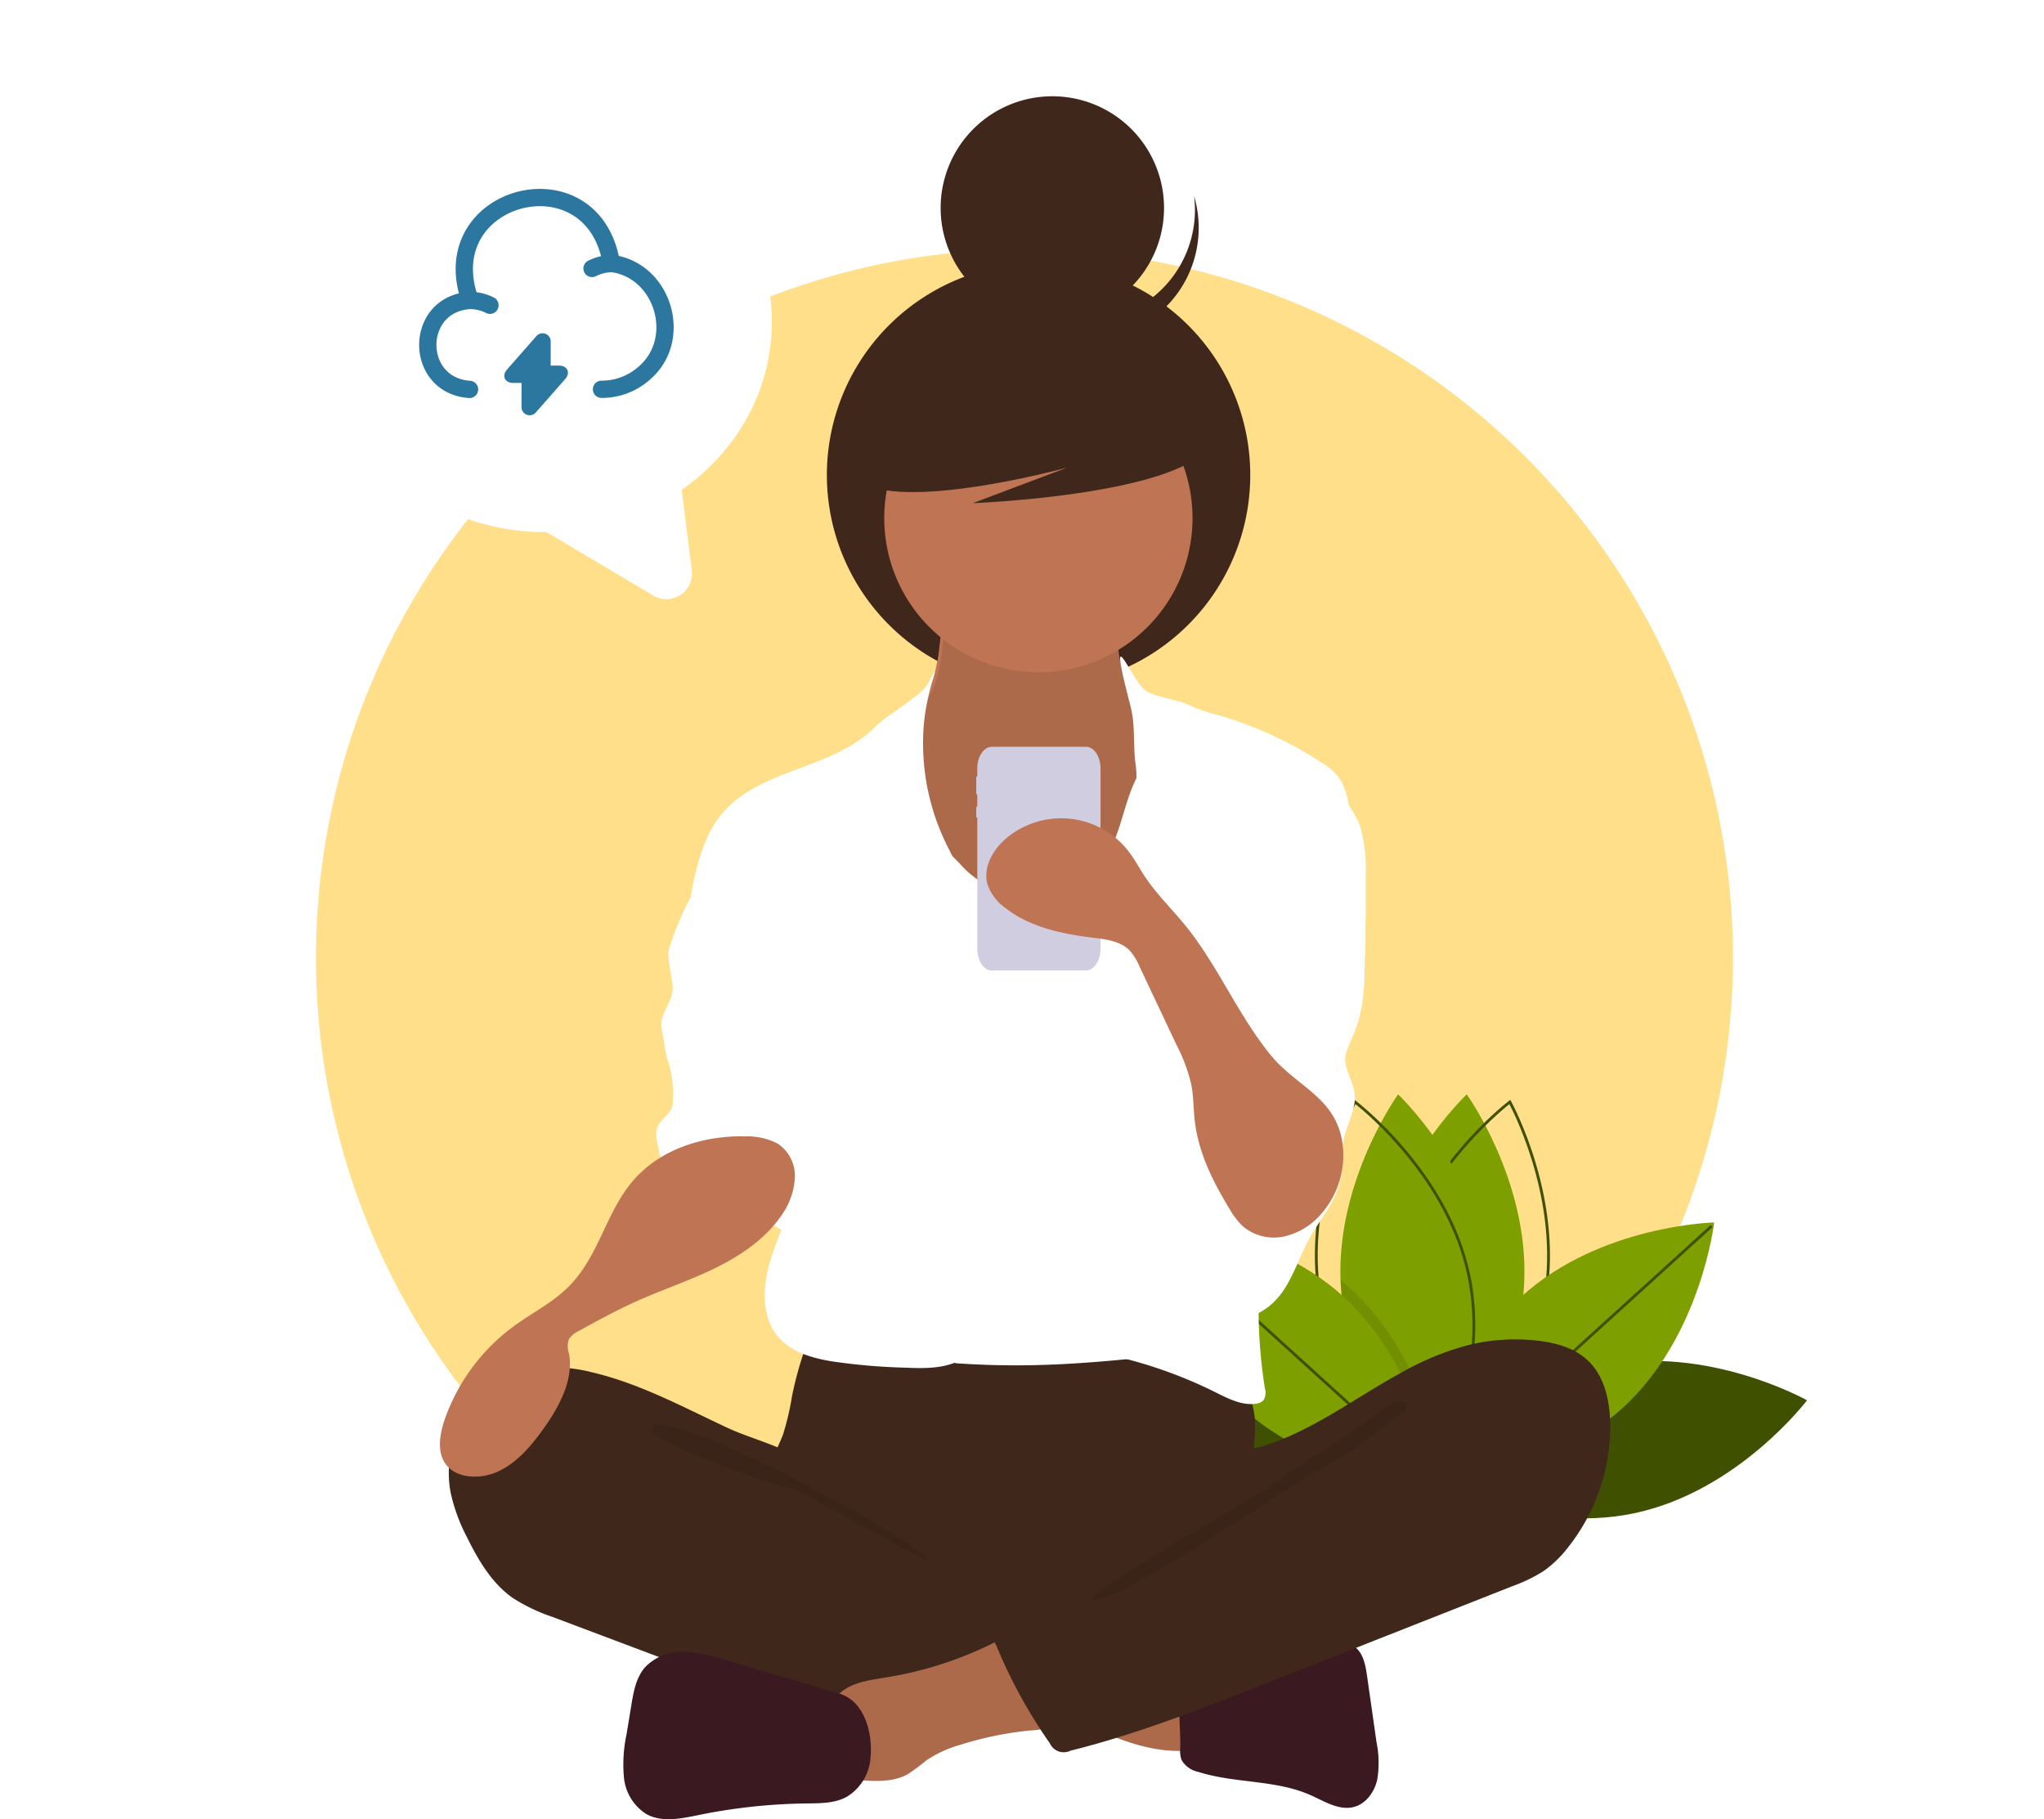 <svg xmlns="http://www.w3.org/2000/svg" xmlns:xlink="http://www.w3.org/1999/xlink" width="414" height="368.5" viewBox="0 0 414 368.5">
  <defs>
    <clipPath id="clip-path">
      <rect id="Rectángulo_2915" data-name="Rectángulo 2915" width="20.694" height="39.436" fill="none"/>
    </clipPath>
    <clipPath id="clip-path-2">
      <rect id="Rectángulo_2916" data-name="Rectángulo 2916" width="20.692" height="39.436" fill="none"/>
    </clipPath>
    <clipPath id="clip-path-3">
      <rect id="Rectángulo_2910" data-name="Rectángulo 2910" width="58.051" height="69.53" fill="none"/>
    </clipPath>
    <clipPath id="clip-path-4">
      <rect id="Rectángulo_2911" data-name="Rectángulo 2911" width="56.508" height="27.6" fill="none"/>
    </clipPath>
    <clipPath id="clip-path-5">
      <rect id="Rectángulo_2912" data-name="Rectángulo 2912" width="64.055" height="40.465" fill="none"/>
    </clipPath>
    <filter id="Vector" x="42.5" y="0" width="136.334" height="143.897" filterUnits="userSpaceOnUse">
      <feOffset dy="3" input="SourceAlpha"/>
      <feGaussianBlur stdDeviation="7.5" result="blur"/>
      <feFlood flood-color="#2b779f" flood-opacity="0.149"/>
      <feComposite operator="in" in2="blur"/>
      <feComposite in="SourceGraphic"/>
    </filter>
  </defs>
  <g id="Grupo_2971" data-name="Grupo 2971" transform="translate(0 -98.5)">
    <circle id="Elipse_1028" data-name="Elipse 1028" cx="143.5" cy="143.5" r="143.5" transform="translate(64 149)" fill="#ffdf89"/>
    <g id="Grupo_2967" data-name="Grupo 2967" transform="translate(-795.225 15545.998)">
      <g id="Grupo_2265" data-name="Grupo 2265" transform="translate(1077.979 -15188.166)" opacity="0.1" style="mix-blend-mode: normal;isolation: isolate">
        <g id="Grupo_2264" data-name="Grupo 2264">
          <g id="Grupo_2263" data-name="Grupo 2263" clip-path="url(#clip-path)">
            <path id="Trazado_5571" data-name="Trazado 5571" d="M169.632,293.718c-.485.045-.906.076-1.251.1-.757.048-1.169.059-1.169.059s.064-.549.229-1.533c.9-5.382,4.847-23.76,18.308-36.054q1.06-.964,2.155-1.85-.044,1.317-.173,2.649c-1.781,18.674-14.759,33.177-18.1,36.629" transform="translate(-167.212 -254.441)"/>
          </g>
        </g>
      </g>
      <path id="Trazado_5778" data-name="Trazado 5778" d="M203.2,264.89c-21.1,4.4-35.1,22.9-35.1,22.9s20.223,11.358,41.329,6.957,35.1-22.9,35.1-22.9S224.3,260.488,203.2,264.89" transform="translate(916.702 -15435.698)" fill="#3f5000"/>
      <path id="Trazado_5779" data-name="Trazado 5779" d="M173.1,310.423s-.17-.236-.466-.684c-.237-.359-.559-.856-.941-1.474-3.407-5.535-11.7-21.006-10.071-38.148C163.667,248.654,180.5,232.7,180.5,232.7s12.426,17.319,11.651,37.66c-.029.877-.09,1.758-.173,2.647-1.781,18.674-14.759,33.177-18.1,36.629-.5.518-.785.786-.785.786" transform="translate(911.806 -15458.527)" fill="#7d9f00"/>
      <path id="Trazado_5780" data-name="Trazado 5780" d="M171.441,310.565l-.159-.286c-.113-.2-11.281-20.6-6.827-41.552s22.956-35.04,23.141-35.181l.262-.2.159.286c.113.2,11.281,20.6,6.827,41.552s-22.956,35.04-23.141,35.179Zm16.235-76.357c-2.275,1.8-18.544,15.265-22.663,34.639s5.266,38.29,6.61,40.861c2.274-1.8,18.544-15.265,22.663-34.639s-5.266-38.29-6.61-40.861" transform="translate(913.267 -15458.052)" fill="#3f5000"/>
      <path id="Trazado_5781" data-name="Trazado 5781" d="M207.187,285.268c-15.916,14.541-39.1,15.073-39.1,15.073s2.618-23.046,18.534-37.589,39.106-15.071,39.106-15.071-2.619,23.046-18.535,37.587" transform="translate(916.692 -15447.558)" fill="#7d9f00"/>
      <path id="Trazado_5782" data-name="Trazado 5782" d="M168.218,299.474l56.7-51.494.383.423L168.6,299.9Z" transform="translate(916.791 -15447.339)" fill="#3f5000"/>
      <path id="Trazado_5783" data-name="Trazado 5783" d="M165.944,264.89c21.1,4.4,35.1,22.9,35.1,22.9s-20.223,11.358-41.329,6.957-35.1-22.9-35.1-22.9,20.223-11.359,41.327-6.957" transform="translate(884.863 -15435.698)" fill="#3f5000"/>
      <path id="Trazado_5784" data-name="Trazado 5784" d="M176.747,310.423s.17-.236.466-.684c.237-.359.56-.856.941-1.474,3.407-5.535,11.7-21.006,10.071-38.148-2.048-21.463-18.884-37.415-18.884-37.415s-12.426,17.319-11.651,37.66c.029.877.09,1.758.173,2.647,1.781,18.674,14.759,33.177,18.1,36.629.5.518.785.786.785.786" transform="translate(909.057 -15458.527)" fill="#7d9f00"/>
      <path id="Trazado_5785" data-name="Trazado 5785" d="M179.125,310.565l.159-.286c.113-.2,11.281-20.6,6.827-41.552s-22.956-35.04-23.142-35.181l-.262-.2-.159.286c-.113.2-11.281,20.6-6.827,41.552s22.956,35.04,23.141,35.179ZM162.89,234.207c2.274,1.8,18.544,15.265,22.663,34.639s-5.266,38.29-6.61,40.861c-2.275-1.8-18.544-15.265-22.663-34.639s5.266-38.29,6.61-40.861" transform="translate(906.873 -15458.052)" fill="#3f5000"/>
      <g id="Grupo_2400" data-name="Grupo 2400" transform="translate(1066.747 -15188.167)" opacity="0.1" style="mix-blend-mode: normal;isolation: isolate">
        <g id="Grupo_2267" data-name="Grupo 2267">
          <g id="Grupo_2266" data-name="Grupo 2266" clip-path="url(#clip-path-2)">
            <path id="Trazado_5577" data-name="Trazado 5577" d="M175.948,293.718c.485.045.906.076,1.251.1.757.048,1.169.059,1.169.059s-.064-.549-.23-1.533c-.9-5.382-4.845-23.76-18.307-36.054q-1.06-.964-2.155-1.85.044,1.317.173,2.649c1.781,18.674,14.759,33.177,18.1,36.629" transform="translate(-157.676 -254.441)"/>
          </g>
        </g>
      </g>
      <path id="Trazado_5786" data-name="Trazado 5786" d="M154.011,285.268c15.916,14.541,39.1,15.073,39.1,15.073s-2.617-23.046-18.534-37.589-39.106-15.071-39.106-15.071,2.619,23.046,18.535,37.587" transform="translate(892.815 -15447.558)" fill="#7d9f00"/>
      <path id="Trazado_5787" data-name="Trazado 5787" d="M192.745,299.474l-56.7-51.494-.383.423,56.7,51.494Z" transform="translate(892.952 -15447.339)" fill="#3f5000"/>
    </g>
    <g id="Grupo_2968" data-name="Grupo 2968" transform="translate(-792.885 15419.586)">
      <path id="Trazado_5524" data-name="Trazado 5524" d="M118.352,196.8A42.878,42.878,0,1,1,75.474,239.68,42.879,42.879,0,0,1,118.352,196.8" transform="translate(884.888 -15464.539)" fill="#40271c"/>
      <path id="Trazado_5525" data-name="Trazado 5525" d="M76.019,295.247a54.166,54.166,0,0,1-1.753,7.546c-.859,2.416-2.187,4.653-2.973,7.095-2.507,7.787.967,16.469,6.518,22.478a36.666,36.666,0,0,0,17.883,10.619,72.933,72.933,0,0,0,15.368,1.615c14.282.484,28.933.917,42.467-3.673a73.449,73.449,0,0,0,12.34-5.606,9.211,9.211,0,0,0,3.2-2.52,8.8,8.8,0,0,0,1.154-5.172c-.03-6.054-1.257-12.078-.965-18.127.161-3.351.789-6.7.479-10.037a18.512,18.512,0,0,0-14.151-15.95c-3.84-.824-7.823-.375-11.73,0a299.071,299.071,0,0,1-30.53,1.365c-10.415-.068-20.765-1.658-31.127-1.821-3.066-.05-3,.894-3.978,3.86a72.111,72.111,0,0,0-2.2,8.329" transform="translate(877.276 -15333.492)" fill="#40271c"/>
      <path id="Trazado_5526" data-name="Trazado 5526" d="M91.907,236.072c-.5,2.62-1.041,5.336-2.615,7.49-1.814,2.479-4.767,3.895-6.717,6.266-2.933,3.57-3.1,8.591-3.114,13.212-.013,4.255.076,8.8,2.449,12.33a21.54,21.54,0,0,0,6.175,5.444c8.9,6,18.52,12.1,29.253,12.3,4.447.083,9.213-1.066,12.141-4.417a18.247,18.247,0,0,0,2.938-5.243,69.58,69.58,0,0,0,4.93-21.2,24.869,24.869,0,0,0-.94-10.183c-1.3-3.636-3.938-6.626-5.681-10.073a22.451,22.451,0,0,1-2.159-13.27,1.424,1.424,0,0,0-.076-.962,1.4,1.4,0,0,0-1.154-.466l-21.279-1.532a46.044,46.044,0,0,1-5.908-.678c-1.149-.232-4.177-1.862-5.273-1.429-2.023.8-2.555,10.234-2.97,12.408" transform="translate(890.945 -15423.834)" fill="#bf7553"/>
      <g id="Grupo_2250" data-name="Grupo 2250" transform="translate(970.928 -15199.581)" opacity="0.1" style="mix-blend-mode: normal;isolation: isolate">
        <g id="Grupo_2249" data-name="Grupo 2249">
          <g id="Grupo_2248" data-name="Grupo 2248" clip-path="url(#clip-path-3)">
            <path id="Trazado_5527" data-name="Trazado 5527" d="M91.907,236.335c-.5,2.62-1.041,5.336-2.615,7.49-1.814,2.479-4.767,3.895-6.717,6.266-2.933,3.57-3.1,8.591-3.114,13.212-.013,4.255.076,8.8,2.449,12.33a21.541,21.541,0,0,0,6.175,5.444c8.9,6,18.52,12.1,29.253,12.3,4.447.083,9.213-1.066,12.141-4.416a18.246,18.246,0,0,0,2.938-5.243,69.579,69.579,0,0,0,4.93-21.2,24.911,24.911,0,0,0-.937-10.183c-1.305-3.635-3.94-6.626-5.684-10.073a22.451,22.451,0,0,1-2.159-13.27,1.424,1.424,0,0,0-.076-.962,1.4,1.4,0,0,0-1.154-.466l-21.279-1.532a46.05,46.05,0,0,1-5.908-.678c-1.149-.232-4.177-1.862-5.273-1.428-2.023.8-2.555,10.234-2.97,12.408" transform="translate(-79.46 -223.854)"/>
          </g>
        </g>
      </g>
      <path id="Trazado_5528" data-name="Trazado 5528" d="M111.307,204.893a31.22,31.22,0,1,1-31.22,31.22,31.22,31.22,0,0,1,31.22-31.22" transform="translate(891.897 -15452.244)" fill="#bf7553"/>
      <path id="Trazado_5529" data-name="Trazado 5529" d="M92.943,257.61a19.1,19.1,0,0,0,5.485,4.381,17.212,17.212,0,0,0,6.85,1.3c5.628.159,11.728-.872,15.643-4.918,5.046-5.218,4.88-13.63,8.836-19.714a4.408,4.408,0,0,1,1.275-1.393,4.146,4.146,0,0,1,2.169-.5c5-.045,9.347,3.195,13.275,6.281a17.477,17.477,0,0,1,4.673,4.762,16.135,16.135,0,0,1,1.575,4.825c1.95,9.516,2.58,19.243,3.207,28.935.345,5.351.693,10.71.668,16.076-.086,17.671-4.195,35.05-8.279,52.245-.527,2.215-1.247,4.691-3.26,5.752a8.02,8.02,0,0,1-2.847.7c-11.7,1.373-23.425,2.751-35.2,2.933q-6.9.106-13.784-.335a7.374,7.374,0,0,1-2.323-.406,6.536,6.536,0,0,1-2.532-2.149c-6.372-8.029-6.747-19.13-6.707-29.379q.151-37.591,2.686-75.118c.141-2.066.171-4.573-1.318-6.2a77.65,77.65,0,0,0,9.911,11.919" transform="translate(894.288 -15403.816)" fill="#fff"/>
      <path id="Trazado_5530" data-name="Trazado 5530" d="M112.575,232.415c-1.056,1.91-8.828,6.649-10.33,8.231-8.385,8.838-23.69,8.508-31.359,17.973-2.7,3.331-4.1,7.518-5.132,11.677-1.459,5.885-2.237,12.3.207,17.852,2.351,5.339,7.3,9.03,10.657,13.8,3.688,5.235,5.349,11.594,6.936,17.8,1.174,4.583,2.358,9.276,1.9,13.985-.522,5.351-3.111,10.251-4.641,15.406s-1.791,11.3,1.743,15.348c2.6,2.975,6.671,4.155,10.566,4.82a121.581,121.581,0,0,0,15.061,1.31c4.452.2,9.357.237,12.781-2.618,2.7-2.252,3.872-5.908,4.026-9.42s-.579-6.994-1.038-10.481c-.474-3.613-.658-7.259-.809-10.9q-1.028-24.508-.28-49.05a41.738,41.738,0,0,0-.5-10.178c-.952-4.379-3.318-8.289-5.293-12.31a46.6,46.6,0,0,1-5.165-24.607c.6-8.757,4.417-15.429.665-8.637" transform="translate(868.042 -15414.667)" fill="#fff"/>
      <path id="Trazado_5531" data-name="Trazado 5531" d="M107.424,234.915c1.607,1.653,7.064,2.2,9.108,3.26a31.748,31.748,0,0,0,5.986,2.073,77.7,77.7,0,0,1,21.029,9.652,12.742,12.742,0,0,1,3.517,3.036,13.89,13.89,0,0,1,1.945,5.492c1,4.958,2.008,9.972,1.781,15.026-.237,5.361-1.852,10.549-3.454,15.673l-5.986,19.137c-4.469,14.285-8.964,28.711-10.221,43.624a102.6,102.6,0,0,0,.92,24.776,2.93,2.93,0,0,1-.3,2.4,2.368,2.368,0,0,1-1.464.678c-2.89.448-5.686-1.023-8.3-2.325a91.947,91.947,0,0,0-25.345-8.291,58.971,58.971,0,0,0,7.873-16.23,98.681,98.681,0,0,0,2.378-11.161l2.784-16.1a158.271,158.271,0,0,0,2.388-17.81,22.223,22.223,0,0,0-.388-6.709,32.7,32.7,0,0,0-2.542-6.052c-4.59-9.549-6.742-20.437-4.938-30.875.791-4.568,2.325-9.14,1.685-13.733-.615-4.411.025-7.843-1.109-12.214-4.648-17.933-.363-6.424,2.658-3.321" transform="translate(917.037 -15416.505)" fill="#fff"/>
      <path id="Trazado_5532" data-name="Trazado 5532" d="M71.417,254.808a63.274,63.274,0,0,0-4.782,12.606c-.464,2.182,1.094,6.039,1.165,8.271-.207,3.361-2.629,5.156-1.77,8.411.665,2.061.747,4.013,1.526,6.031a21.683,21.683,0,0,1,1.421,8.855c-.1,1.97-2.517,3.018-2.949,5.264-.36,1.876,1.264,4.948,1.205,7.162-.174,6.583,2.87,12.771,5.842,18.648A13.7,13.7,0,0,1,93,323.535a4.089,4.089,0,0,0,.9-2.98q.329-11.454.635-22.909c.322-11.811.627-23.78-2.089-35.279-1.227-5.192-3.137-10.365-6.636-14.391-1.842-2.121-8.1-7.707-11.121-5.331-1.36,1.068-1.043,3.976-1.26,5.449a23.112,23.112,0,0,1-2.01,6.714" transform="translate(875.869 -15399.522) rotate(3)" fill="#fff"/>
      <path id="Trazado_5533" data-name="Trazado 5533" d="M140.3,248.858a31.954,31.954,0,0,1,1.068,9.609q.06,9.905-.262,19.8a36.917,36.917,0,0,1-1.287,10.027c-.675,2.124-1.718,4.117-2.416,6.233-.937,2.843,1.776,5.794,1.759,9.083-.019,3.39-2.626,7.139-2.527,10.825a22.678,22.678,0,0,1-.547,6.44c-1.1,4.139-4.071,7.485-6.14,11.239-1.968,3.562-3.152,7.556-5.5,10.881s-6.412,5.956-10.352,4.935c-2.986-.771-5.107-3.414-6.573-6.127a30.063,30.063,0,0,1-3.109-19.5c1.474-8.1,6.236-15.3,7.954-23.355,2.358-11.065-1.227-22.486-1.121-33.8a16.4,16.4,0,0,1,.713-5.24c.9-2.585,2.837-4.648,4.623-6.722a84.835,84.835,0,0,0,6.213-8.153c1.28-1.907,3.016-6.815,5.286-7.223,5.064-.912,10.962,7.125,12.219,11.037" transform="translate(928.144 -15402.323)" fill="#fff"/>
      <path id="Trazado_5534" data-name="Trazado 5534" d="M73.866,286.5a30.9,30.9,0,0,0-8.571-.912A21.4,21.4,0,0,0,45.112,308.13a21.7,21.7,0,0,0,.317,2.678,35.981,35.981,0,0,0,3.4,9.281c2.273,4.615,5,9.219,9.208,12.174a35.948,35.948,0,0,0,8.125,3.87l22.168,8.349c3.26,1.227,6.52,2.457,9.813,3.6a192.02,192.02,0,0,0,51.267,10.193,55.58,55.58,0,0,0,15.918-.809,5.166,5.166,0,0,0,3.26-1.761,5.544,5.544,0,0,0,.728-2.406l1.366-9.548a8.007,8.007,0,0,0-.116-4.023c-.625-1.6-2.192-2.615-3.686-3.472-14.572-8.37-31.588-12.988-43.853-24.476-2.887-2.7-5.3-6.991-8.813-8.828-3.978-2.084-8.664-3.27-12.776-5.19-8.989-4.2-17.83-9.02-27.572-11.259" transform="translate(838.706 -15329.665)" fill="#40271c"/>
      <g id="Grupo_2253" data-name="Grupo 2253" transform="translate(924.774 -15032.489)" opacity="0.1" style="mix-blend-mode: normal;isolation: isolate">
        <g id="Grupo_2252" data-name="Grupo 2252">
          <g id="Grupo_2251" data-name="Grupo 2251" clip-path="url(#clip-path-4)">
            <path id="Trazado_5535" data-name="Trazado 5535" d="M71.273,292.37c7.835,2.454,40.912,19.462,46.581,25.4-.758.275-26.544-14.176-27.318-14.408a155.5,155.5,0,0,1-20.782-7.324c-1.345-.622-8.73-3.542-8.395-5.238.378-1.912,8.523,1.134,9.914,1.57" transform="translate(-61.349 -290.177)"/>
          </g>
        </g>
      </g>
      <path id="Trazado_5536" data-name="Trazado 5536" d="M123.459,328.615a1.847,1.847,0,0,0,1.242-.365,1.916,1.916,0,0,0,.388-1.429l-.035-13.01c-3.741-1.781-7.926-2.353-12.033-2.9l-19.165-2.562c.441.06-3,8.256-2.469,9.35.93,1.927,8.027,3.635,10.03,4.547,6.964,3.164,14.2,6.644,22.042,6.372" transform="translate(908.983 -15295.059)" fill="#bf7553"/>
      <path id="Trazado_5537" data-name="Trazado 5537" d="M87.342,316.132c-3.618.577-7.656,1.086-10,3.9-2.973,3.573-1.706,8.9-.29,13.32a4.323,4.323,0,0,0,4.918,3.625l.121-.02c3.3.209,6.812.373,9.695-1.247a42.371,42.371,0,0,0,3.766-2.8,24.179,24.179,0,0,1,6.923-3.164,69.967,69.967,0,0,1,13.9-2.865,21.75,21.75,0,0,0,5.475-.965,6.067,6.067,0,0,0,3.855-3.744c.668-2.366-.705-4.774-2.023-6.848a27.325,27.325,0,0,0-5.827-7.2c-3.573-2.774-5.339-.645-8.934,1.129a75.8,75.8,0,0,1-21.579,6.878" transform="translate(884.977 -15297.425)" fill="#bf7553"/>
      <path id="Trazado_5542" data-name="Trazado 5542" d="M109.725,235.669H90.618c-1.615,0-2.925,1.97-2.925,4.4v1.612h-.209v3.6h.209v2.524h-.209v2.162h.209v26.6c0,2.431,1.31,4.4,2.925,4.4h19.107c1.617,0,2.928-1.97,2.928-4.4v-36.5c0-2.431-1.31-4.4-2.928-4.4" transform="translate(903.136 -15405.482)" fill="#d0cde1"/>
      <path id="Trazado_5543" data-name="Trazado 5543" d="M149.7,214.786l-26.857-14.068-37.088,5.754s-12.043,21.689-7.672,27.257c6.729,8.573,43.568-1.512,43.568-1.512l-19.132,7.205s40.487-1.539,47.861-11.383c1.988-2.655-.68-13.255-.68-13.255" transform="translate(887.399 -15458.587)" fill="#40271c"/>
      <path id="Trazado_5544" data-name="Trazado 5544" d="M113.066,269.391a13.133,13.133,0,0,1,6.233,2.232,7.794,7.794,0,0,1,2.653,7.117,14.288,14.288,0,0,1-3.641,7.4c-3.749,4.306-9.2,7.1-14.728,9.007S92.3,298.2,86.713,299.944c-4.061,1.267-8.019,2.849-11.972,4.429a4.654,4.654,0,0,0-2.21,1.416,4.358,4.358,0,0,0-.36,2.885c.358,5.462-3.4,10.713-7.475,15.041-2.721,2.89-5.835,5.706-9.7,6.936s-8.609.368-10.347-2.807c-1.436-2.62-.511-5.953.839-8.813a39.6,39.6,0,0,1,16.734-17.452c3.628-1.985,7.588-3.452,10.907-5.88,7.085-5.185,9.41-13.317,15.257-19.281,6.442-6.571,16.081-8.319,24.678-7.027" transform="translate(798.872 -15344.499) rotate(-7)" fill="#bf7553"/>
      <path id="Trazado_5545" data-name="Trazado 5545" d="M160.542,308.247a18.035,18.035,0,0,1-4.419,13.308,13.956,13.956,0,0,1-7.528,4.573,9.746,9.746,0,0,1-8.382-2.1,15.6,15.6,0,0,1-2.658-3.489c-3.368-5.5-6.314-11.441-7.047-17.845-.282-2.472-.229-4.983-.71-7.422a34.656,34.656,0,0,0-2.98-7.946l-7.5-15.892a11.409,11.409,0,0,0-2.005-3.248c-1.862-1.89-4.731-2.245-7.364-2.57C103.588,264.832,97,263.477,92,259.463a9.665,9.665,0,0,1-3.459-4.641c-.99-3.419,1.073-7.054,3.794-9.349a17.259,17.259,0,0,1,24.315,2.083q.238.287.469.582c1.227,1.592,2.167,3.386,3.275,5.061,2.356,3.557,5.454,6.548,8.148,9.856,6.636,8.145,10.647,18.067,17.26,26.222,5.53,6.82,13.877,8.775,14.736,18.969" transform="translate(904.365 -15396.75)" fill="#bf7553"/>
      <path id="Trazado_5546" data-name="Trazado 5546" d="M107.243,183.366a22.623,22.623,0,1,1-22.622,22.622,22.622,22.622,0,0,1,22.622-22.622" transform="translate(898.786 -15484.952)" fill="#40271c"/>
      <path id="Trazado_5547" data-name="Trazado 5547" d="M122.413,212.538a22.622,22.622,0,0,1-34.934-11.879,22.623,22.623,0,1,0,44.13-9.276,22.614,22.614,0,0,1-9.2,21.155" transform="translate(903.128 -15472.771)" fill="#40271c"/>
      <path id="Trazado_6053" data-name="Trazado 6053" d="M87.342,316.132c-3.618.577-7.656,1.086-10,3.9-2.973,3.573-1.706,8.9-.29,13.32a4.323,4.323,0,0,0,4.918,3.625l.121-.02c3.3.209,6.812.373,9.695-1.247a42.371,42.371,0,0,0,3.766-2.8,24.179,24.179,0,0,1,6.923-3.164,69.967,69.967,0,0,1,13.9-2.865,21.75,21.75,0,0,0,5.475-.965,6.067,6.067,0,0,0,3.855-3.744c.668-2.366-.705-4.774-2.023-6.848a27.325,27.325,0,0,0-5.827-7.2c-3.573-2.774-5.339-.645-8.934,1.129a75.8,75.8,0,0,1-21.579,6.878" transform="translate(884.977 -15297.425)" opacity="0.1"/>
      <path id="Trazado_6054" data-name="Trazado 6054" d="M123.459,328.615a1.847,1.847,0,0,0,1.242-.365,1.916,1.916,0,0,0,.388-1.429l-.035-13.01c-3.741-1.781-7.926-2.353-12.033-2.9l-19.165-2.562c.441.06-3,8.256-2.469,9.35.93,1.927,8.027,3.635,10.03,4.547,6.964,3.164,14.2,6.644,22.042,6.372" transform="translate(908.983 -15295.059)" opacity="0.101"/>
      <path id="Trazado_6055" data-name="Trazado 6055" d="M102.834,316.891,79.86,310.1a30.383,30.383,0,0,0-8.548-1.658,10.267,10.267,0,0,0-7.853,3.174c-1.781,2.091-2.29,4.951-2.736,7.662l-.95,5.8a29.217,29.217,0,0,0-.532,8.906,9.846,9.846,0,0,0,4.565,7.334c3.179,1.736,7.074.889,10.624.164a115.54,115.54,0,0,1,21.77-2.336c2.751-.033,5.633,0,8.065-1.287a10.054,10.054,0,0,0,4.913-8.022c.454-4.953-1.2-11.423-6.344-12.945" transform="translate(860.029 -15294.925)" fill="#3a1920"/>
      <path id="Trazado_6056" data-name="Trazado 6056" d="M113.541,312.239c2.978-.522,5.606-2.215,8.46-3.215,4.018-1.406,8.369-1.406,12.627-1.391a8.128,8.128,0,0,1,4.525.907c1.874,1.25,2.356,3.746,2.676,5.976l1.922,13.451a21.117,21.117,0,0,1,.156,7.621c-.564,2.492-2.262,4.9-4.736,5.538-3,.781-5.948-1.139-8.785-2.4-7.09-3.152-15.331-2.346-22.722-4.7a5.084,5.084,0,0,1-3.4-2.431A5.518,5.518,0,0,1,104,329.27c.126-4.323-.786-10.226.516-14.358,1.169-3.716,5.7-2.673,9.027-2.673" transform="translate(927.933 -15296.191)" fill="#3a1920"/>
      <path id="Trazado_6057" data-name="Trazado 6057" d="M184.717,284.512a39.877,39.877,0,0,1,14.053-.96c3.759.413,7.629,1.459,10.372,4.059,3.338,3.167,4.412,8.062,4.5,12.66a39.536,39.536,0,0,1-8.6,25.262,22.986,22.986,0,0,1-4.915,4.731,32.493,32.493,0,0,1-6.394,3.081L144.1,352.923c-13.058,5.152-26.164,10.317-39.784,13.713a3.1,3.1,0,0,1-4.142-1.444l-.03-.068a102.824,102.824,0,0,1-10.881-19.9,1.341,1.341,0,0,1,.592-2.114l35.11-20.173a35.5,35.5,0,0,0,7.148-4.925,17.737,17.737,0,0,0,3.668-5.107c.728-1.519.8-5.107,1.726-6.23.91-1.1,4.023-1.189,5.462-1.62a49.541,49.541,0,0,0,5.946-2.25c7.853-3.512,14.847-8.619,22.377-12.733a57.463,57.463,0,0,1,13.428-5.558" transform="translate(905.374 -15333.092)" fill="#40271c"/>
      <g id="Grupo_2860" data-name="Grupo 2860" transform="translate(1013.831 -15037.36)" opacity="0.1" style="mix-blend-mode: normal;isolation: isolate">
        <g id="Grupo_2255" data-name="Grupo 2255">
          <g id="Grupo_2254" data-name="Grupo 2254" clip-path="url(#clip-path-5)">
            <path id="Trazado_5541" data-name="Trazado 5541" d="M153.053,292.087c-6.031,4.53-13.842,8.695-19.82,13.345-2.041,1.587-36.055,20.709-36.536,23.249,5.578.94,41.106-23.917,46.191-26.4s9.589-5.979,14.056-9.45c1.136-.884,5.961-3.545,2.693-4.532-1.839-.557-5.225,2.88-6.583,3.784" transform="translate(-96.697 -288.243)"/>
          </g>
        </g>
      </g>
    </g>
    <g id="Grupo_2970" data-name="Grupo 2970" transform="translate(-10 -21.914)">
      <g transform="matrix(1, 0, 0, 1, 10, 120.41)" filter="url(#Vector)">
        <path id="Vector-2" data-name="Vector" d="M0,42.678A40.361,40.361,0,0,0,9.8,68.916,46.365,46.365,0,0,0,45.667,85.273l21.671,12.87a5.194,5.194,0,0,0,7.8-5.065L73.067,76.721C84.193,69,91.334,56.627,91.334,42.678c0-14.613-7.8-27.483-19.761-35.122A47.189,47.189,0,0,0,45.667,0C20.426,0,0,19.1,0,42.678Z" transform="translate(65 19.5)" fill="#fff"/>
      </g>
      <g id="vuesax_linear_cloud-lightning" data-name="vuesax/linear/cloud-lightning" transform="translate(-656.386 -37.154)">
        <g id="cloud-lightning" transform="translate(748 188)">
          <g id="Grupo_2866" data-name="Grupo 2866" transform="translate(5.033 9.583)">
            <path id="Vector-3" data-name="Vector" d="M27.787,38.839a12.889,12.889,0,0,0,8.764-3.365c7.917-6.924,3.68-20.821-6.755-22.129C26.068-9.268-6.544-.7,1.179,20.826" transform="translate(7.395 0)" fill="none" stroke="#2b779f" stroke-linecap="round" stroke-linejoin="round" stroke-width="3.5"/>
            <path id="Vector-4" data-name="Vector" d="M12.593.97A8.823,8.823,0,0,0,8.453,0c-11.282.8-11.258,17.214,0,18.013" transform="translate(0 20.85)" fill="none" stroke="#2b779f" stroke-linecap="round" stroke-linejoin="round" stroke-width="3.5"/>
            <path id="Vector-5" data-name="Vector" d="M0,.993A9.294,9.294,0,0,1,4.019,0" transform="translate(33.269 13.369)" fill="none" stroke="#2b779f" stroke-linecap="round" stroke-linejoin="round" stroke-width="3.5"/>
          </g>
          <path id="Vector-6" data-name="Vector" d="M1.07,8.562H3.491V14.2a.9.9,0,0,0,1.574.605L11,8.053c.726-.823.412-1.5-.678-1.5H7.9V.911A.9.9,0,0,0,6.324.306L.392,7.061C-.334,7.884-.019,8.562,1.07,8.562Z" transform="translate(21.277 37.826)" fill="#2b779f" stroke="#2b779f" stroke-linecap="round" stroke-linejoin="round" stroke-width="1.5"/>
          <path id="Vector-7" data-name="Vector" d="M0,0H58.106V58.106H0Z" transform="translate(58.106 58.106) rotate(180)" fill="none" opacity="0"/>
        </g>
      </g>
    </g>
    <rect id="Rectángulo_3332" data-name="Rectángulo 3332" width="414" height="349" transform="translate(0 118)" fill="none"/>
    <g id="Grupo_2969" data-name="Grupo 2969" transform="translate(44.393 10.31)">
      <path id="Trazado_5033" data-name="Trazado 5033" d="M151.678,9.49a30.861,30.861,0,0,1,4.335,1.351c.368.369,1.475,7.027,1.475,7.027s1.107-6.661,1.475-7.027a26.985,26.985,0,0,1,3.889-1.351A27.35,27.35,0,0,1,158.9,8.075C158.549,7.721,157.487,0,157.487,0s-1.062,7.722-1.416,8.076a30.965,30.965,0,0,1-4.393,1.415" transform="translate(131.638 107.691)" fill="#fff"/>
      <path id="Trazado_5034" data-name="Trazado 5034" d="M163.116,16.245s5.962,1.516,6.467,2.022c.551.55,2.2,10.487,2.2,10.487s1.65-9.936,2.2-10.487c.505-.505,5.8-2.022,5.8-2.022s-5.363-1.583-5.891-2.111-2.111-12.045-2.111-12.045-1.583,11.518-2.111,12.045-6.557,2.111-6.557,2.111" transform="translate(131.638 107.691)" fill="#fff"/>
    </g>
    <path id="Trazado_7200" data-name="Trazado 7200" d="M0,68.759a28.023,28.023,0,0,1,3.951,1.232c.336.335,1.345,6.4,1.345,6.4s1.008-6.071,1.344-6.4a24.521,24.521,0,0,1,3.544-1.232,24.844,24.844,0,0,1-3.6-1.29c-.323-.323-1.29-7.36-1.29-7.36S4.327,67.146,4,67.469a28.2,28.2,0,0,1-4,1.29" transform="translate(48.869 116.605)" fill="#fff"/>
    <path id="Trazado_7201" data-name="Trazado 7201" d="M129.386,189.709a28.024,28.024,0,0,1,3.951,1.232c.336.335,1.345,6.4,1.345,6.4s1.008-6.071,1.344-6.4a24.522,24.522,0,0,1,3.544-1.232,24.845,24.845,0,0,1-3.6-1.29c-.323-.322-1.29-7.36-1.29-7.36s-.968,7.038-1.291,7.36a28.2,28.2,0,0,1-4,1.29" transform="translate(226.431 173.155)" fill="#fff"/>
  </g>
</svg>
